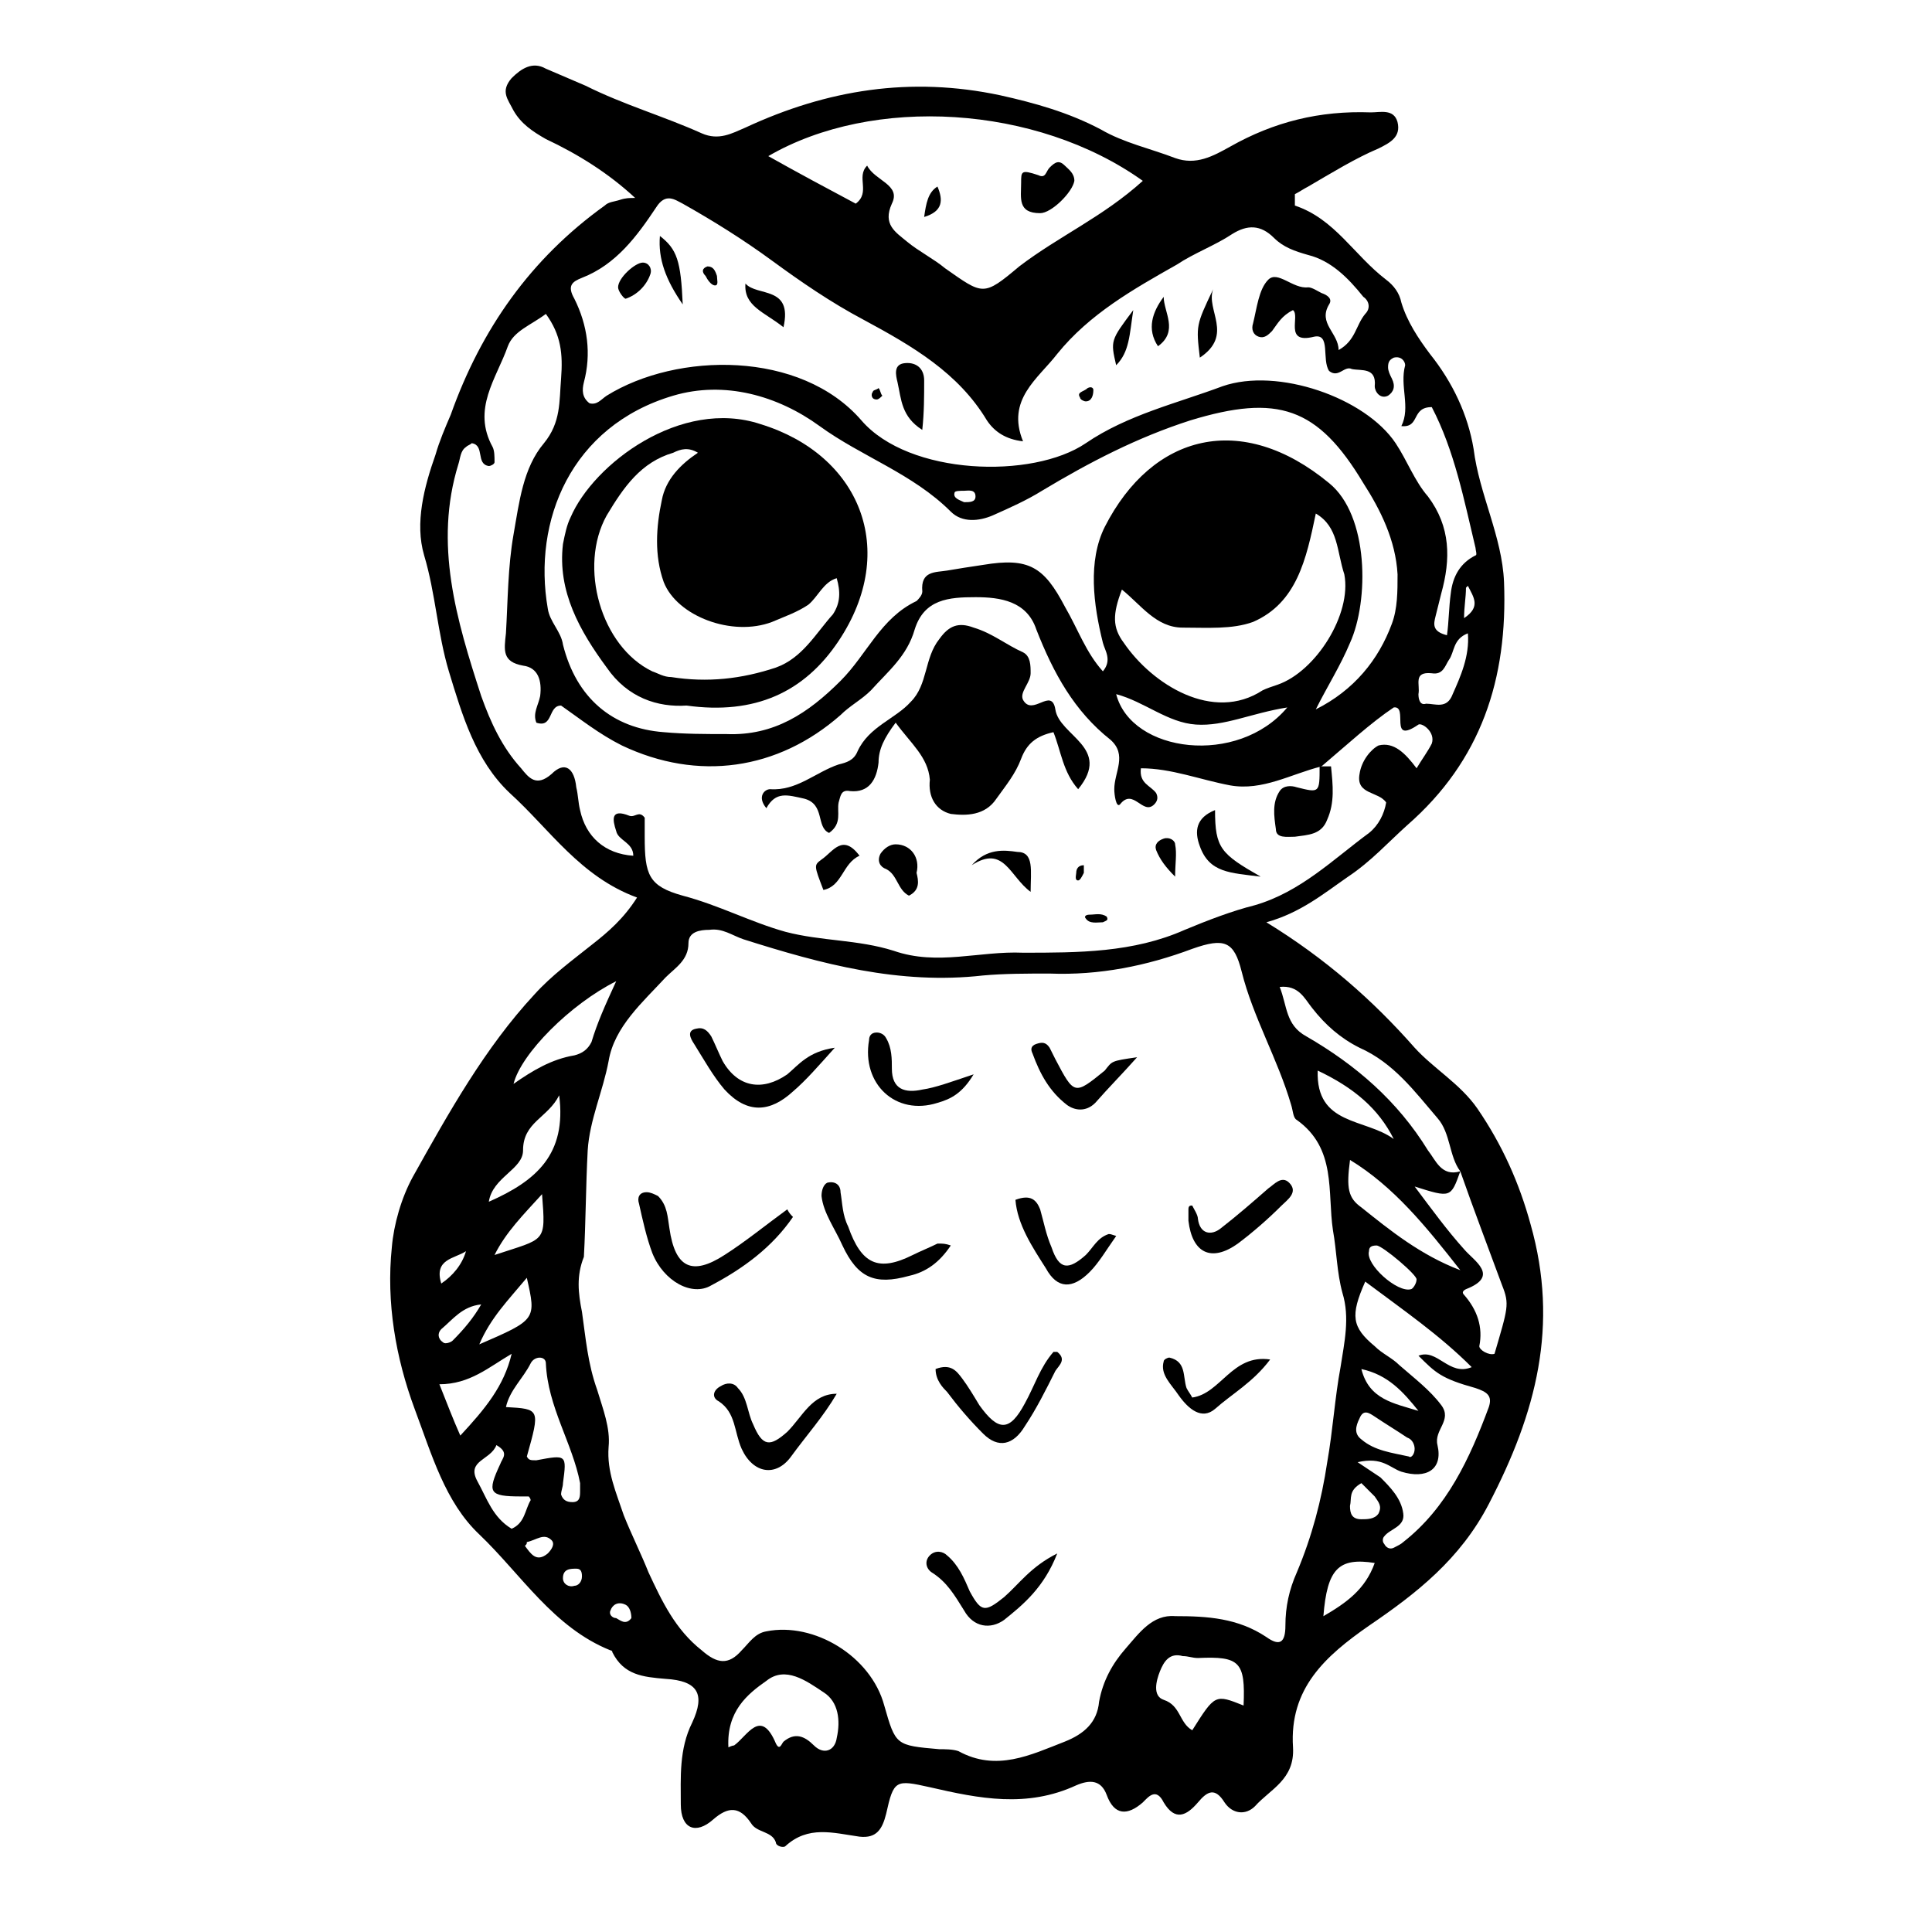 <?xml version="1.0" encoding="UTF-8"?>
<!-- Uploaded to: ICON Repo, www.svgrepo.com, Generator: ICON Repo Mixer Tools -->
<svg fill="#000000" width="800px" height="800px" version="1.1" viewBox="144 144 512 512" xmlns="http://www.w3.org/2000/svg">
 <g>
  <path d="m487.16 198.48c10.578 3.527 15.617 13.098 24.184 19.648 2.016 1.512 3.527 3.527 4.031 6.047 1.512 5.039 4.535 9.574 7.559 13.602 6.047 7.559 10.078 16.121 11.586 25.191 1.512 12.09 7.559 23.176 8.062 35.266 1.008 25.695-6.047 47.359-25.695 64.488-5.039 4.535-9.574 9.574-15.617 13.602-6.551 4.535-12.594 9.574-21.664 12.09 15.617 9.574 28.215 20.656 39.297 33.25 5.039 5.543 12.09 9.574 16.625 16.121 6.551 9.574 11.082 19.648 14.105 30.73 7.559 26.703 1.512 49.879-11.082 74.059-7.559 14.609-19.145 23.68-31.738 32.242-11.586 8.062-21.16 16.625-20.152 32.242 0.504 8.566-6.047 11.082-10.078 15.617-2.519 2.519-6.047 2.016-8.062-1.008-2.519-4.031-4.535-3.023-7.055 0-3.023 3.527-6.047 5.039-9.07 0-2.016-4.031-4.031-1.512-5.543 0-4.031 3.527-7.559 3.527-9.574-2.016-1.512-4.031-4.535-4.031-8.062-2.519-13.098 6.047-25.695 3.527-38.793 0.504-9.07-2.016-9.574-2.016-11.586 7.055-1.008 4.031-2.519 6.551-7.055 6.047-7.055-1.008-13.602-3.023-19.648 2.519-0.504 0.504-2.519 0-2.519-1.008-1.008-3.023-5.039-2.519-6.551-5.039-3.023-4.535-6.047-4.535-10.078-1.008-4.535 4.031-8.566 2.519-8.566-4.031 0-7.055-0.504-14.609 3.023-21.664 3.527-7.559 1.512-11.082-7.055-11.586-6.047-0.504-11.082-1.008-14.105-7.055 0-0.504-0.504-0.504-0.504-0.504-15.113-6.047-23.68-20.152-34.762-30.73-9.07-8.566-12.594-21.16-17.129-33.25-5.039-13.602-7.559-28.215-6.047-42.824 0.504-6.047 2.519-13.098 5.543-18.641 9.574-17.129 19.145-34.258 32.242-48.367 4.535-5.039 10.078-9.07 15.113-13.098 4.535-3.527 8.566-7.055 12.09-12.594-15.113-5.543-23.176-18.137-33.754-27.711-9.07-8.566-12.594-20.656-16.121-32.242-3.023-10.078-3.527-20.656-6.551-30.73-2.519-8.566 0-18.137 3.023-26.703 1.008-3.527 2.519-7.055 4.031-10.578 8.062-22.672 21.16-41.312 40.809-55.418 1.008-1.008 2.519-1.008 4.031-1.512 1.512-0.504 2.519-0.504 4.031-0.504-7.055-6.551-15.113-11.586-23.68-15.617-3.527-2.016-6.551-4.031-8.566-7.559-1.512-3.023-3.527-5.039-0.504-8.566 2.519-2.519 5.543-4.535 9.07-2.519 3.527 1.512 7.055 3.023 10.578 4.535 10.078 5.039 20.656 8.062 30.73 12.594 4.535 2.016 8.062 0 11.586-1.512 21.664-10.078 43.832-13.602 67.512-8.566 9.07 2.016 18.137 4.535 26.703 9.07 6.047 3.527 13.098 5.039 19.648 7.559 5.543 2.016 10.078-0.504 14.609-3.023 11.586-6.551 23.68-9.574 37.281-9.07 2.519 0 6.047-1.008 7.055 2.519 1.008 4.031-2.016 5.543-5.039 7.055-6.027 2.523-12.578 6.555-18.625 10.082-1.008 0.504-2.519 1.512-3.527 2.016v3.023zm43.832 255.93c-2.519 7.055-2.519 7.055-12.09 4.031 4.535 6.047 8.566 11.586 13.098 16.625 2.519 3.023 9.574 7.055 0.504 10.578-1.008 0.504-1.008 1.008-0.504 1.512 3.527 4.031 5.039 8.566 4.031 13.602 0 1.008 2.519 2.519 4.031 2.016 3.527-12.09 4.031-13.098 2.016-18.137-3.527-9.57-7.559-20.152-11.086-30.227-3.023-4.031-2.519-10.078-6.047-14.105-6.047-7.055-11.586-14.609-20.656-18.641-5.039-2.519-9.07-6.047-12.594-10.578-2.016-2.519-3.527-6.047-8.566-5.543 2.016 5.039 1.512 10.078 7.055 13.098 13.098 7.559 24.184 17.129 32.242 30.23 2.019 2.516 3.527 7.051 8.566 5.539zm-36.777-107.31c-8.062 2.016-15.617 6.551-24.184 5.039-8.062-1.512-15.617-4.535-23.68-4.535-0.504 4.031 2.519 4.535 4.031 6.551 0.504 1.008 0.504 2.016-0.504 3.023-3.023 3.023-5.543-4.535-9.07 0-1.008 1.008-1.512-2.519-1.512-4.031 0-4.535 3.527-9.07-1.008-13.098-9.574-7.559-15.113-17.633-19.648-29.223-2.519-7.559-9.574-8.566-16.121-8.566-7.055 0-13.602 0.504-16.121 8.566-2.016 7.055-7.055 11.082-11.586 16.121-2.519 2.519-5.543 4.031-8.062 6.551-16.625 14.609-37.785 17.633-57.938 8.062-6.047-3.023-11.082-7.055-16.121-10.578-3.527 0-2.016 6.047-6.551 4.535-1.008-2.519 0.504-4.535 1.008-7.055 0.504-4.031-0.504-7.559-4.535-8.062-5.543-1.008-5.039-4.031-4.535-8.566 0.504-8.566 0.504-17.633 2.016-26.199 1.512-8.566 2.519-17.633 8.062-24.184 4.535-5.543 4.031-11.082 4.535-17.129 0.504-6.551 0-11.586-4.031-17.129-4.031 3.023-8.566 4.535-10.078 8.566-3.023 8.566-9.574 16.625-4.031 26.703 0.504 1.008 0.504 2.519 0.504 4.031 0 0.504-1.008 1.008-1.512 1.008-3.527-0.504-1.008-5.543-4.535-6.047-0.504 0.504-1.008 0.504-1.512 1.008-1.512 1.008-1.512 3.023-2.016 4.535-6.551 21.16-0.504 41.312 6.047 61.465 2.519 7.055 5.543 13.602 10.578 19.145 2.016 2.519 4.031 5.039 8.062 1.512 3.527-3.527 6.047-1.512 6.551 3.527 0.504 2.016 0.504 4.031 1.008 6.047 1.512 7.055 6.551 11.586 14.105 12.09 0-3.527-4.031-4.031-4.535-6.551-1.008-3.023-1.512-6.047 3.527-4.031 1.512 0.504 2.519-1.512 4.031 0.504v5.039c0 10.078 1.008 13.098 10.078 15.617 9.574 2.519 18.137 7.055 27.207 9.574 9.574 2.519 19.145 2.016 28.719 5.039 11.586 4.031 22.672 0 34.258 0.504 14.609 0 29.223 0 42.824-6.047 6.047-2.519 12.594-5.039 18.641-6.551 12.09-3.527 20.656-12.09 30.23-19.145 2.519-2.016 4.031-5.039 4.535-8.062-2.016-3.023-8.062-2.016-7.055-7.559 0.504-3.527 3.023-6.551 5.039-7.559 4.031-1.008 7.055 2.016 10.078 6.047 1.512-2.519 3.023-4.535 4.031-6.551 1.008-3.023-2.519-5.543-3.527-5.039-8.062 5.543-2.519-5.039-6.551-4.535-6.051 4.035-12.598 10.078-19.148 15.621zm-195.48 129.98c-2.016 5.039-1.512 9.574-0.504 14.609 1.008 7.055 1.512 13.602 4.031 20.656 1.512 5.039 3.527 10.078 3.023 15.113-0.504 6.551 2.016 12.09 4.031 18.137 2.016 5.039 4.535 10.078 6.551 15.113 3.527 7.559 7.055 15.113 14.105 20.656 4.031 3.527 7.055 4.031 10.578 0 2.016-2.016 3.527-4.535 6.551-5.039 12.594-2.519 27.711 6.551 31.234 19.648 3.023 10.578 3.023 10.578 14.609 11.586 1.512 0 3.527 0 5.039 0.504 10.078 5.543 19.145 1.008 28.215-2.519 5.039-2.016 8.566-5.039 9.07-10.578 1.008-5.543 3.527-10.078 7.055-14.105 3.527-4.031 7.055-9.07 13.098-8.566 8.566 0 16.625 0.504 24.184 5.543 3.527 2.519 5.039 1.512 5.039-3.023 0-5.039 1.008-9.574 3.023-14.105 4.031-9.574 6.551-19.145 8.062-29.223 1.512-8.566 2.016-17.129 3.527-25.191 1.008-6.551 2.519-13.098 0.504-19.648-1.512-5.543-1.512-11.082-2.519-16.625-1.512-10.078 1.008-21.664-9.574-29.223-1.008-0.504-1.008-2.519-1.512-4.031-3.527-12.09-10.078-23.176-13.098-35.266-2.016-8.062-4.535-9.07-13.098-6.047-12.09 4.535-24.688 7.055-37.785 6.551-6.047 0-12.09 0-17.633 0.504-22.168 2.519-42.824-3.023-63.48-9.574-3.023-1.008-5.543-3.023-9.07-2.519-2.519 0-5.543 0.504-5.543 3.527 0 4.535-3.527 6.551-6.047 9.07-6.047 6.551-13.602 13.098-15.113 22.168-1.512 8.062-5.039 15.617-5.543 23.68-0.508 9.578-0.508 19.148-1.012 28.219zm216.64-220.16c2.519-5.039-0.504-10.578 1.008-16.121 0-1.008-1.008-2.519-3.023-2.016-1.008 0.504-1.512 1.008-1.512 2.519 0 1.008 0.504 2.016 1.008 3.023 1.008 2.016 0.504 3.527-1.008 4.535-2.016 1.008-3.527-1.008-3.527-2.519 0.504-5.039-3.527-4.031-6.047-4.535-2.016-1.008-3.527 2.519-6.047 0.504-2.016-3.023 0.504-10.078-4.031-9.07-8.062 2.016-3.527-5.543-5.543-7.055-3.023 1.512-4.031 3.527-5.543 5.543-1.008 1.008-2.016 2.016-3.527 1.512-1.512-0.504-2.016-2.016-1.512-3.527 1.008-4.031 1.512-9.07 4.031-11.586 2.519-2.519 6.551 2.519 10.578 2.016 1.008 0 2.519 1.008 3.527 1.512 1.512 0.504 3.023 1.512 2.016 3.023-3.023 5.039 2.519 7.559 2.519 12.09 4.535-2.519 4.535-6.551 7.055-9.574 1.512-1.512 1.008-3.527-0.504-4.535-4.031-5.039-8.566-9.574-14.609-11.082-3.527-1.008-6.551-2.016-9.07-4.535-3.527-3.527-7.055-3.527-11.082-1.008-4.535 3.023-10.078 5.039-14.609 8.062-11.586 6.551-23.176 13.098-31.738 23.68-5.039 6.551-13.602 12.09-9.07 23.176-4.535-0.504-7.559-2.519-9.574-5.543-7.559-12.594-19.648-19.648-32.746-26.703-8.566-4.535-16.625-10.078-24.184-15.617-7.559-5.543-15.617-10.578-23.68-15.113-2.016-1.008-4.535-3.023-7.055 1.008-5.039 7.559-10.578 15.113-19.648 18.641-2.519 1.008-4.031 2.016-2.016 5.543 3.527 7.055 4.535 14.609 2.519 22.168-0.504 2.016-0.504 4.031 1.512 5.543 2.016 0.504 3.023-1.008 4.535-2.016 18.641-11.586 51.387-12.09 67.512 6.551 12.594 14.609 45.344 15.617 59.449 6.047 11.082-7.559 24.184-10.578 36.273-15.113 14.609-5.039 37.785 3.023 45.848 15.113 3.023 4.535 5.039 10.078 8.566 14.105 6.047 8.062 6.047 16.625 3.527 25.695-0.504 2.016-1.008 4.031-1.512 6.047-0.504 2.016-1.008 4.031 3.023 5.039 0.504-3.527 0.504-7.559 1.008-11.082 0.504-4.535 2.519-8.062 6.551-10.078 0.504 0 0-1.512 0-2.016-3.023-12.594-5.543-25.695-11.586-37.281-5.543-0.008-3.023 5.535-8.062 5.031zm-79.098 64.988c2.519-3.023 0.504-5.543 0-7.559-2.519-10.078-4.031-21.664 0.504-30.73 12.594-24.688 36.273-30.73 59.449-11.586 10.578 8.566 10.578 31.234 5.543 42.32-2.519 6.047-6.047 11.586-9.07 17.633 10.078-5.039 16.625-13.098 20.152-22.672 1.512-4.031 1.512-8.566 1.512-13.098-0.504-9.07-4.535-17.129-9.07-24.184-12.09-20.152-22.672-23.68-45.848-16.625-14.105 4.535-26.703 11.082-39.297 18.641-4.031 2.519-8.566 4.535-13.098 6.551-3.527 1.512-8.062 2.016-11.082-1.008-10.078-10.078-23.68-14.609-34.762-22.672s-25.191-12.09-38.793-8.062c-27.207 8.062-37.281 33.25-33.25 56.426 0.504 3.527 3.527 6.047 4.031 9.574 3.527 14.105 13.098 22.168 26.703 23.176 5.543 0.504 11.082 0.504 16.625 0.504 12.594 0.504 21.664-5.543 30.23-14.105 7.055-7.055 10.578-16.625 20.152-21.16 0.504-0.504 1.512-1.512 1.512-2.519-0.504-5.543 3.527-5.039 6.551-5.543 3.023-0.504 6.047-1.008 9.574-1.512 12.09-2.016 16.121 0.504 21.664 11.082 3.516 6.047 5.531 12.094 10.066 17.129zm10.578-129.98c-28.215-20.152-71.539-22.672-99.25-6.551 8.062 4.535 15.617 8.566 23.176 12.594 4.031-3.023 0-7.055 3.023-10.078 2.016 4.031 9.07 5.039 6.551 10.078-2.519 5.543 1.008 7.559 4.031 10.078 3.023 2.519 7.055 4.535 10.078 7.055 10.078 7.055 10.078 7.559 19.648-0.504 10.574-8.062 22.164-13.102 32.742-22.672zm45.848 88.168c-2.519 12.09-5.039 23.68-16.625 28.719-5.543 2.016-12.09 1.512-18.641 1.512-7.055 0-11.082-6.047-16.121-10.078-2.519 6.551-2.519 10.078 0.504 14.105 7.559 11.082 23.68 21.16 36.777 12.594 1.008-0.504 2.519-1.008 4.031-1.512 10.078-3.527 19.648-18.641 17.633-29.223-2.016-6.043-1.512-12.594-7.559-16.117zm13.098 203.54c-4.031 9.07-3.527 12.09 2.519 17.129 2.016 2.016 4.535 3.023 6.551 5.039 4.031 3.527 8.062 6.551 11.082 10.578 3.023 4.031-2.016 6.551-1.008 10.578 1.512 6.551-3.023 9.07-9.574 7.055-3.023-1.008-5.039-4.031-11.586-2.519 3.023 2.016 4.535 3.023 6.047 4.031 2.519 2.519 5.543 5.543 6.047 9.574 0.504 3.527-3.527 4.031-5.039 6.047-0.504 0.504-0.504 1.512 0 2.016 0.504 1.008 1.512 1.512 2.519 1.008 1.008-0.504 2.016-1.008 2.519-1.512 11.586-9.07 17.633-22.168 22.672-35.77 1.008-3.023-0.504-4.031-3.527-5.039-9.07-2.519-10.578-4.031-15.113-8.566 5.039-2.016 8.062 5.543 14.105 3.023-8.566-8.566-18.137-15.117-28.215-22.672zm-168.77 123.43c1.008-0.504 1.512-0.504 1.512-0.504 3.527-2.519 7.055-10.078 11.082-0.504 1.008 2.016 1.512 0 2.016-0.504 3.023-2.519 5.543-1.512 8.062 1.008 2.519 2.519 5.543 1.512 6.047-2.016 1.008-4.535 0.504-9.574-3.527-12.09-4.535-3.023-10.078-7.055-15.113-3.023-5.043 3.527-10.582 8.062-10.078 17.633zm136.53-11.082c0.504-11.586-1.008-13.098-12.09-12.594-1.512 0-2.519-0.504-4.031-0.504-3.527-1.008-5.039 1.512-6.047 4.031-1.008 2.519-2.016 6.551 1.008 7.559 4.535 1.512 4.031 6.047 7.559 8.062 6.043-9.578 6.043-9.578 13.602-6.555zm-189.94-66c0.504 1.008 1.008 1.008 2.519 1.008 8.062-1.512 8.062-1.512 7.055 6.047 0 1.008-0.504 2.016-0.504 3.023 0.504 1.512 1.512 2.016 3.023 2.016 2.016 0 2.016-1.512 2.016-3.023v-2.016c-2.016-10.578-8.566-20.152-9.07-31.738 0-2.016-3.023-2.016-4.031 0-2.016 4.031-5.543 7.055-6.551 11.586 9.07 0.504 9.07 0.504 5.543 13.098zm201.52-198.5c-9.574 1.512-16.625 5.039-24.184 4.535-7.559-0.504-13.602-6.047-21.16-8.062 4.031 15.617 32.246 19.145 45.344 3.527zm16.629 119.91c-1.008 7.559-0.504 10.078 3.023 12.594 7.559 6.047 15.617 12.594 26.199 16.625-9.07-11.586-17.637-22.164-29.223-29.219zm-194.47-47.359c-12.09 6.047-25.191 19.145-27.207 27.207 5.039-3.527 10.078-6.551 16.121-7.559 2.016-0.504 3.527-1.512 4.535-3.527 1.512-5.035 3.527-9.57 6.551-16.121zm-15.113 30.23c-3.023 6.047-9.574 7.055-9.574 14.609 0 5.039-8.062 7.055-9.07 13.602 12.598-5.539 20.66-12.594 18.645-28.211zm-31.742 76.578c2.016 5.039 3.527 9.07 5.543 13.602 6.551-7.055 11.586-13.098 13.602-21.664-6.043 3.527-11.082 8.062-19.145 8.062zm252.91-64.992c-4.031-8.062-10.578-13.602-20.152-18.137-0.504 14.613 12.594 12.598 20.152 18.137zm19.648-134.01c-4.031 1.512-3.527 5.039-5.039 7.055-1.008 1.512-1.512 4.031-4.535 3.527-5.039-0.504-3.023 3.023-3.527 5.543 0 1.512 0.504 3.023 2.016 2.519 2.519 0 5.543 1.512 7.055-2.519 2.016-4.539 4.535-10.078 4.031-16.125zm-248.38 229.74c0-0.504-0.504-1.008-0.504-1.008h-2.016c-8.566 0-9.07-1.008-5.543-8.566 0.504-1.512 2.519-3.023-1.008-5.039-1.508 4.031-8.059 4.031-5.035 9.574 2.519 4.535 4.031 9.574 9.07 12.594 3.523-1.512 3.523-5.035 5.035-7.555zm210.09 30.73c6.047-3.527 11.082-7.055 13.602-14.105-9.57-1.512-12.594 1.512-13.602 14.105zm-211.1-89.676c-5.039 6.047-9.574 10.578-12.594 17.633 15.113-6.551 15.113-6.551 12.594-17.633zm235.28 45.34c0-1.008-0.504-2.519-2.016-3.023-3.023-2.016-5.543-3.527-8.566-5.543-1.512-1.008-3.023-2.016-4.031 0.504-1.008 2.016-1.512 4.031 0.504 5.543 3.527 3.023 8.062 3.527 12.594 4.535 0.508 0.504 1.516-0.504 1.516-2.016zm-243.84-51.387c13.602-4.535 13.602-3.023 12.594-16.121-5.039 5.539-9.57 10.074-12.594 16.121zm229.73 30.227c2.016 8.062 8.566 9.07 15.113 11.082-4.027-5.035-8.059-9.57-15.113-11.082zm4.031-32.746c-1.512 0-2.016 0.504-2.016 1.512-1.008 3.527 7.559 11.082 11.082 10.078 0.504 0 1.512-1.512 1.512-2.519 0.508-1.008-9.066-9.07-10.578-9.07zm-4.031 62.977c-3.527 2.016-2.519 4.031-3.023 6.047 0 2.016 0.504 3.527 3.023 3.527 1.512 0 3.527 0 4.535-1.512 1.008-2.016 0-3.023-1.008-4.535l-3.527-3.527zm-233.26-47.359c-5.039 0.504-7.559 4.031-10.578 6.551-1.008 1.008-1.008 2.519 0.504 3.527 0.504 0.504 2.016 0 2.519-0.504 3.019-3.023 5.539-6.047 7.555-9.574zm-4.031-14.105c-3.023 2.016-8.566 2.016-6.551 8.566 3.023-2.016 5.543-5.039 6.551-8.566zm15.617 78.09c1.512 2.016 3.023 4.535 6.047 2.016 1.008-1.008 2.016-2.519 1.008-3.527-2.016-2.016-4.031 0-6.551 0.504 0 0.504 0 0.504-0.504 1.008zm28.215 19.145c0-1.512-0.504-3.023-1.512-3.527-2.016-1.008-3.527 0-4.031 1.512-0.504 1.008 0.504 2.016 1.512 2.016 1.008 0.504 2.519 2.016 4.031 0zm-13.098-11.082c0-1.512-0.504-2.016-1.512-2.016-1.512 0-3.527 0-3.527 2.519 0 1.512 1.512 2.519 3.023 2.016 1.008 0 2.016-1.008 2.016-2.519zm233.77-253.92c4.535-3.023 2.519-5.543 1.008-8.566l-0.504 0.504c0 2.519-0.504 5.039-0.504 8.062zm-132.5-30.73c1.512 0 3.023 0 3.023-1.512 0-2.016-2.016-1.512-3.023-1.512-1.008 0-2.519 0-2.519 0.504-0.504 1.512 1.512 2.016 2.519 2.519z"/>
  <path d="m354.15 466.5c-5.543 8.062-13.098 13.602-21.664 18.137-5.039 3.023-12.594-1.008-15.617-8.566-1.512-4.031-2.519-8.566-3.527-13.098-0.504-1.512 0-3.023 2.016-3.023 1.008 0 2.016 0.504 3.023 1.008 2.519 2.519 2.519 5.543 3.023 8.566 1.512 10.578 6.047 12.594 14.609 7.055 5.543-3.527 11.082-8.062 16.625-12.09 0.504 1.004 1.008 1.508 1.512 2.012z"/>
  <path d="m365.74 513.36c-3.527 6.047-8.062 11.082-12.09 16.625-4.031 5.543-10.078 4.535-13.098-2.016-2.016-4.535-1.512-9.574-6.047-12.594-2.016-1.008-1.512-3.023 0.504-4.031 1.512-1.008 3.527-1.008 4.535 0.504 2.519 2.519 2.519 6.551 4.031 9.574 2.519 6.047 4.535 6.047 9.07 2.016 4.027-4.031 6.547-10.078 13.094-10.078z"/>
  <path d="m365.23 421.66c-4.535 5.039-7.559 8.566-11.082 11.586-6.047 5.543-12.09 6.047-18.137-0.504-3.023-3.527-5.543-8.062-8.062-12.09-1.008-1.512-2.016-3.527 0.504-4.031 2.016-0.504 3.023 0.504 4.031 2.016 1.008 2.016 2.016 4.535 3.023 6.551 4.031 7.055 10.578 8.062 17.129 3.527 3.023-2.523 5.543-6.047 12.594-7.055z"/>
  <path d="m395.97 474.06c-3.023 4.535-6.551 7.055-11.082 8.062-9.07 2.519-13.602 0.504-17.633-8.062-2.016-4.535-5.039-8.566-5.543-13.098 0-1.512 0.504-3.023 1.512-3.527 2.016-0.504 3.527 0.504 3.527 2.519 0.504 3.023 0.504 6.047 2.016 9.07 3.527 10.078 8.062 12.09 17.129 7.559 2.016-1.008 4.535-2.016 6.551-3.023 1.508-0.004 2.012-0.004 3.523 0.5z"/>
  <path d="m391.94 506.8c4.031-1.512 5.543 0.504 7.055 2.519 1.512 2.016 3.023 4.535 4.535 7.055 5.039 7.055 8.062 7.055 12.09-0.504 2.519-4.535 4.031-9.574 7.559-13.602h1.008c2.519 2.016 0.504 3.527-0.504 5.039-2.519 5.039-5.039 10.078-8.062 14.609-3.023 5.039-7.055 6.047-11.082 2.016-3.527-3.527-6.551-7.055-9.574-11.082-1.008-1.012-3.023-3.027-3.023-6.051z"/>
  <path d="m424.18 555.68c-3.527 9.07-9.07 13.602-14.105 17.633-3.527 2.519-8.062 2.016-10.578-2.519-2.519-4.031-4.535-7.559-8.566-10.078-1.512-1.008-2.016-3.023-0.504-4.535s3.527-1.008 4.535 0c3.023 2.519 4.535 6.047 6.047 9.574 3.023 5.543 4.031 5.543 9.07 1.512 4.027-3.523 7.051-8.059 14.102-11.586z"/>
  <path d="m459.95 463.48c0.504 1.008 1.512 2.519 1.512 3.527 0.504 4.031 3.527 4.535 6.047 2.519 4.535-3.527 8.566-7.055 12.594-10.578 1.512-1.008 3.527-3.527 5.543-1.512 2.519 2.519-0.504 4.535-2.016 6.047-3.527 3.527-7.559 7.055-11.586 10.078-7.055 5.039-12.09 2.519-13.098-6.047v-3.023c-0.004-1.012 0.5-1.012 1.004-1.012z"/>
  <path d="m413.1 461.97c4.031-1.512 5.543 0 6.551 2.519 1.008 3.527 1.512 6.551 3.023 10.078 2.016 6.047 4.535 6.047 9.07 2.016 2.016-2.016 3.023-4.535 6.047-5.543 0.504 0 0.504 0 2.016 0.504-2.519 3.527-4.535 7.055-7.055 9.574-4.535 4.535-8.566 4.535-11.586-1.008-3.531-5.547-7.562-11.594-8.066-18.141z"/>
  <path d="m445.34 424.18c-4.031 4.535-7.559 8.062-11.082 12.09-2.519 2.519-5.543 2.016-7.559 0.504-4.535-3.527-7.055-8.062-9.07-13.602-0.504-1.008-0.504-2.016 1.008-2.519s2.519-0.504 3.527 1.008c0.504 1.008 1.008 2.016 1.512 3.023 5.039 9.574 5.039 9.574 13.098 3.023 2.019-2.519 1.516-2.519 8.566-3.527z"/>
  <path d="m402.02 428.71c-3.023 5.039-6.047 6.551-9.574 7.559-11.082 3.527-20.152-5.039-18.137-16.625 0-1.008 0.504-2.016 2.016-2.016 1.008 0 2.016 0.504 2.519 1.512 1.512 2.519 1.512 5.543 1.512 8.062 0 5.543 3.527 6.551 8.062 5.543 3.523-0.508 7.555-2.019 13.602-4.035z"/>
  <path d="m459.95 514.36c7.559-1.008 10.578-11.586 20.656-10.078-4.535 6.047-10.078 9.07-14.609 13.098-3.527 3.023-7.055 0-9.574-3.527-2.016-3.023-5.039-5.543-4.031-9.07 0-0.504 1.008-1.008 1.512-1.008 4.535 1.008 3.527 5.039 4.535 8.062 0.504 1.012 1.008 1.516 1.512 2.523z"/>
  <path d="m381.36 335.51c-3.023 4.031-4.535 7.055-4.535 10.578-0.504 4.535-2.519 8.062-7.559 7.559-2.519-0.504-2.519 1.512-3.023 3.023-0.504 2.519 1.008 5.543-2.519 8.062-3.527-1.512-1.008-7.559-6.551-9.07-4.535-1.008-7.559-2.016-10.078 2.519-2.519-3.023-0.504-5.039 1.008-5.039 7.055 0.504 12.09-4.535 18.137-6.551 2.016-0.504 4.031-1.008 5.039-3.527 3.023-6.551 10.078-8.566 14.105-13.098 4.535-4.535 3.527-11.586 7.559-16.625 2.519-3.527 5.039-4.535 9.07-3.023 5.039 1.512 8.566 4.535 13.098 6.551 2.016 1.008 2.016 3.527 2.016 5.543 0 2.519-3.023 5.039-2.016 7.055 2.519 4.535 7.559-3.527 8.566 2.519 1.008 7.055 15.113 10.078 6.047 21.16-4.031-4.535-4.535-10.078-6.551-15.113-4.535 1.008-7.055 3.023-8.566 7.055s-4.031 7.055-6.551 10.578c-3.023 4.535-8.062 4.535-12.09 4.031-4.031-1.008-6.047-4.535-5.543-9.07-0.5-6.051-5.035-9.574-9.062-15.117z"/>
  <path d="m493.71 347.1h3.023c0.504 5.039 1.008 9.574-1.008 14.105-1.512 4.031-5.039 4.031-8.566 4.535-2.016 0-5.039 0.504-5.039-2.016-0.504-3.527-1.008-7.055 1.008-10.078 1.008-1.512 3.023-1.512 4.535-1.008 6.047 1.516 6.047 1.516 6.047-5.539 0.504 0 0 0 0 0z"/>
  <path d="m384.88 381.36c-3.023-1.512-3.023-5.543-6.047-7.055-1.512-0.504-2.519-2.016-1.512-4.031 1.008-1.512 2.519-2.519 4.031-2.519 4.031 0 6.551 3.527 5.543 7.559 0.504 2.016 1.008 4.535-2.016 6.047z"/>
  <path d="m478.09 376.32c-8.062-1.008-13.602-1.008-16.121-8.062-1.512-4.031-1.008-7.559 4.031-9.574-0.004 10.078 1.508 11.59 12.09 17.637z"/>
  <path d="m362.21 379.85c-2.519-6.551-2.519-6.551-0.504-8.062 3.023-2.016 5.543-7.055 10.078-1.008-4.535 2.016-4.535 8.062-9.574 9.07z"/>
  <path d="m417.13 380.35c-5.543-4.031-7.055-12.594-15.617-7.055 4.031-4.535 8.566-4.031 12.09-3.527 4.535 0 3.527 5.039 3.527 10.582z"/>
  <path d="m455.42 376.32c-2.519-2.519-4.031-4.535-5.039-7.055-0.504-1.512 0.504-2.519 2.016-3.023 1.512-0.504 3.023 0.504 3.023 1.512 0.504 2.519 0 5.039 0 8.566z"/>
  <path d="m431.23 375.31c-0.504 1.008-1.008 2.016-1.512 2.016-1.008 0-0.504-1.512-0.504-2.016 0-1.008 0.504-2.016 2.016-2.016v2.016z"/>
  <path d="m437.28 386.9c0.504 1.008 0 1.008-1.008 1.512-1.512 0-3.527 0.504-4.535-1.008-0.504-0.504 0-1.008 1.008-1.008 1.512 0 3.023-0.504 4.535 0.504z"/>
  <path d="m388.41 257.93c-5.543-3.527-5.543-8.062-6.551-12.594-0.504-2.016-1.008-4.535 1.512-5.039 3.023-0.504 5.543 1.008 5.543 4.535 0 4.027 0 8.562-0.504 13.098z"/>
  <path d="m351.63 230.72c-5.039-4.031-10.578-5.543-10.078-11.586 3.023 3.523 12.598 0.5 10.078 11.586z"/>
  <path d="m461.97 238.78c-1.008-8.566-1.008-8.566 3.527-18.137-2.019 5.539 5.539 12.09-3.527 18.137z"/>
  <path d="m324.93 224.67c-4.535-6.551-6.551-12.09-6.047-18.137 4.535 3.527 5.543 6.551 6.047 18.137z"/>
  <path d="m314.35 213.59c1.512 0 2.519 1.512 2.016 3.023-1.008 3.023-3.527 5.543-6.551 6.551-0.504 0-2.016-2.016-2.016-3.023 0-2.519 4.535-6.551 6.551-6.551z"/>
  <path d="m452.39 222.66c0 4.031 4.031 9.07-1.512 13.098-3.023-4.531-1.512-9.066 1.512-13.098z"/>
  <path d="m444.33 226.18c-1.008 6.551-1.008 11.082-4.535 14.609-1.508-6.547-1.508-6.547 4.535-14.609z"/>
  <path d="m432.24 246.84c1.008-0.504 1.512 0 1.512 0.504 0 1.512-0.504 3.023-2.016 3.023-0.504 0-1.512-0.504-1.512-1.008-1.008-1.512 1.008-1.512 2.016-2.519z"/>
  <path d="m331.48 214.6c1.512 0 2.016 1.008 2.519 2.519 0 1.008 0.504 2.519-0.504 2.519-1.008 0-2.016-1.512-2.519-2.519-1.008-1.008-1.008-2.016 0.504-2.519z"/>
  <path d="m377.83 248.86c-0.504 0.504-1.008 1.008-1.512 1.008-1.512 0-1.512-1.512-1.008-2.016 0-0.504 1.008-0.504 1.512-1.008 0.504 0.504 0.504 1.512 1.008 2.016z"/>
  <path d="m325.94 330.98c-7.559 0.504-15.617-2.016-21.16-10.078-7.055-9.574-13.098-20.152-11.586-32.746 0.504-2.519 1.008-5.039 2.016-7.055 6.047-14.105 29.223-31.738 50.383-24.688 26.199 8.062 36.777 33.25 20.656 57.434-9.07 13.605-22.172 19.652-40.309 17.133zm39.801-33.754c-3.527 1.008-5.039 5.039-7.559 7.055-3.023 2.016-6.047 3.023-9.574 4.535-10.578 4.031-25.191-1.512-28.719-10.578-2.519-7.055-2.016-14.609-0.504-21.664 1.008-5.543 5.039-9.574 9.574-12.594-2.519-1.512-4.535-1.008-6.551 0-8.566 2.519-13.098 9.07-17.633 16.625-7.559 13.602-1.512 34.762 12.09 41.312 1.512 0.504 3.023 1.512 5.039 1.512 9.574 1.512 18.641 0.504 27.711-2.519 7.055-2.519 10.578-9.07 15.113-14.105 2.019-3.031 2.019-6.055 1.012-9.578z"/>
  <path d="m414.61 192.43c0-3.023 0-3.527 4.535-2.016 2.016 1.008 2.016-1.008 3.023-2.016 1.512-1.512 2.519-2.016 4.031-0.504 1.008 1.008 2.519 2.016 2.519 4.031-0.504 3.023-6.047 8.566-9.07 8.566-6.047-0.004-5.039-4.031-5.039-8.062z"/>
  <path d="m388.91 201.5c0.504-3.523 1.008-6.547 3.527-8.059 1.512 3.527 1.512 6.547-3.527 8.059z"/>
 </g>
</svg>